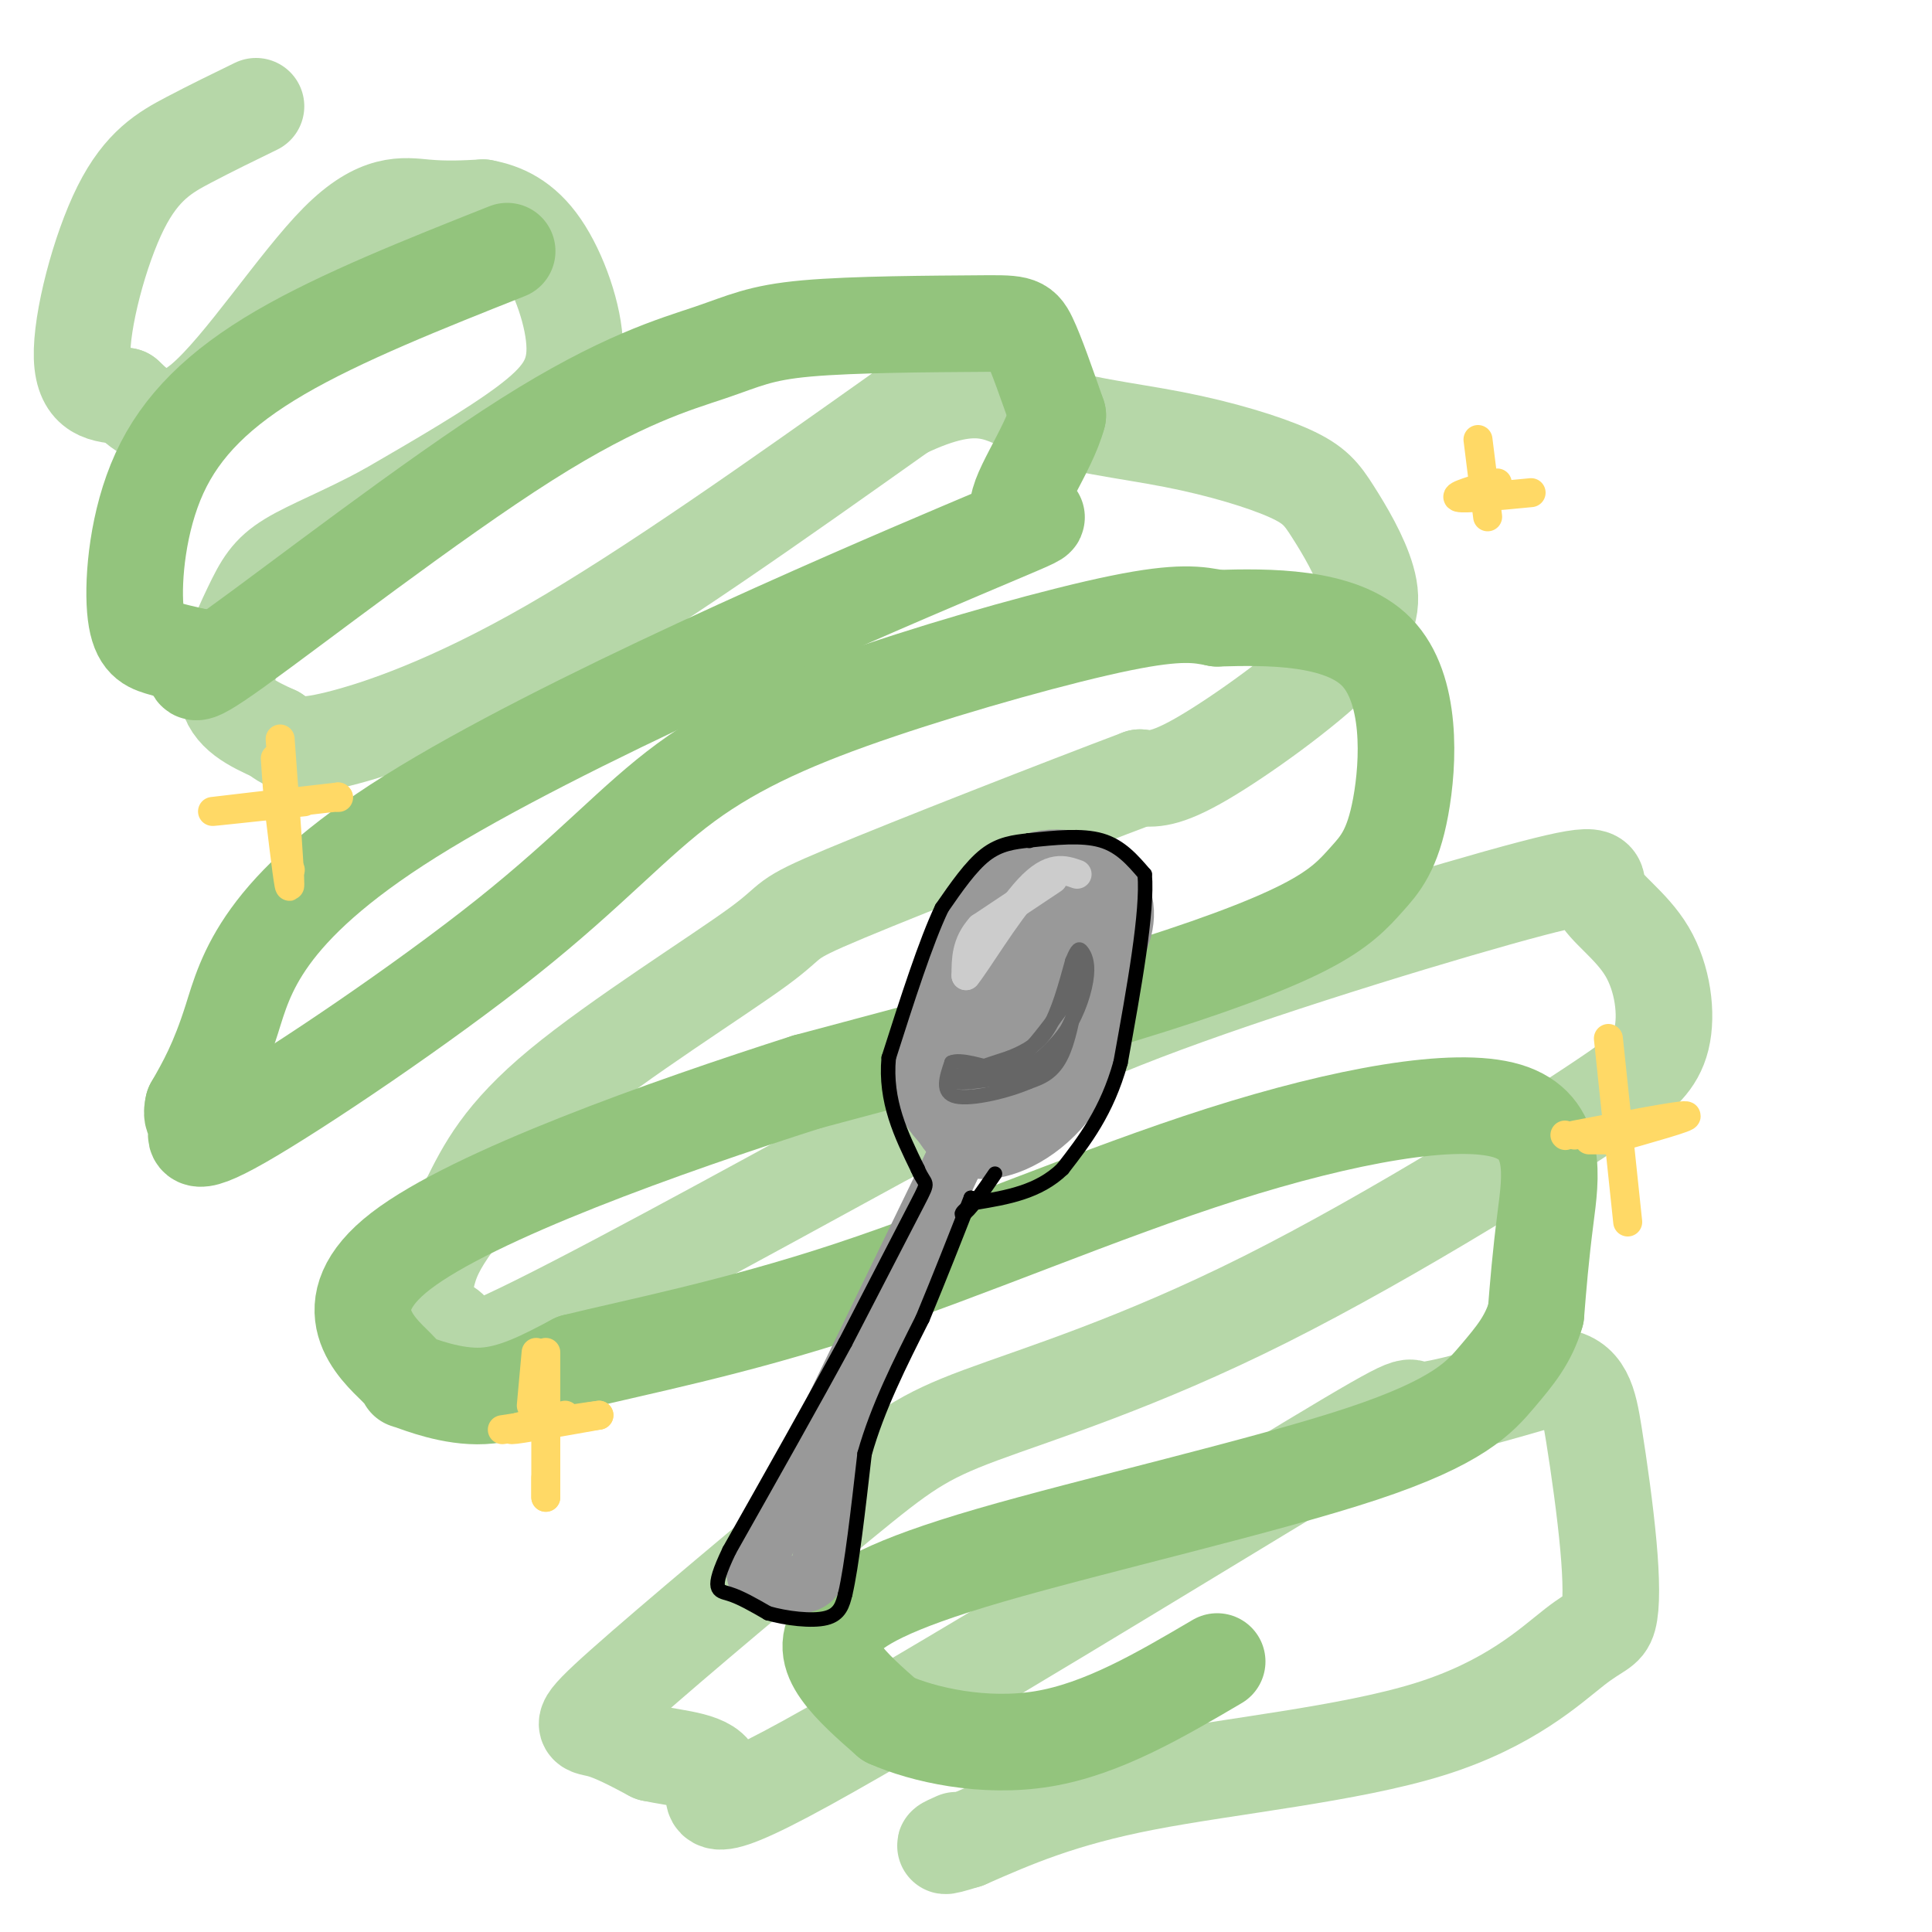 <svg viewBox='0 0 400 400' version='1.1' xmlns='http://www.w3.org/2000/svg' xmlns:xlink='http://www.w3.org/1999/xlink'><g fill='none' stroke='rgb(182,215,168)' stroke-width='20' stroke-linecap='round' stroke-linejoin='round'><path d='M53,22c-4.625,2.250 -9.250,4.500 -14,7c-4.750,2.500 -9.625,5.250 -14,14c-4.375,8.750 -8.250,23.500 -8,31c0.250,7.500 4.625,7.750 9,8'/><path d='M26,82c3.568,3.352 7.987,7.734 16,1c8.013,-6.734 19.619,-24.582 28,-33c8.381,-8.418 13.537,-7.405 18,-7c4.463,0.405 8.231,0.203 12,0'/><path d='M100,43c4.083,0.737 8.290,2.579 12,8c3.710,5.421 6.922,14.421 7,21c0.078,6.579 -2.978,10.737 -10,16c-7.022,5.263 -18.011,11.632 -29,18'/><path d='M80,106c-8.643,4.686 -15.750,7.400 -20,10c-4.250,2.600 -5.644,5.085 -8,10c-2.356,4.915 -5.673,12.262 -5,17c0.673,4.738 5.337,6.869 10,9'/><path d='M57,152c2.738,2.167 4.583,3.083 13,1c8.417,-2.083 23.405,-7.167 44,-19c20.595,-11.833 46.798,-30.417 73,-49'/><path d='M187,85c16.295,-7.852 20.532,-2.984 28,0c7.468,2.984 18.168,4.082 28,6c9.832,1.918 18.797,4.654 24,7c5.203,2.346 6.646,4.300 9,8c2.354,3.700 5.621,9.146 7,14c1.379,4.854 0.871,9.114 -6,16c-6.871,6.886 -20.106,16.396 -28,21c-7.894,4.604 -10.447,4.302 -13,4'/><path d='M236,161c-15.329,5.774 -47.150,18.207 -61,24c-13.850,5.793 -9.729,4.944 -18,11c-8.271,6.056 -28.935,19.016 -41,29c-12.065,9.984 -15.533,16.992 -19,24'/><path d='M97,249c-4.650,6.096 -6.774,9.335 -8,13c-1.226,3.665 -1.556,7.756 0,10c1.556,2.244 4.996,2.643 5,5c0.004,2.357 -3.427,6.674 11,0c14.427,-6.674 46.714,-24.337 79,-42'/><path d='M184,235c20.709,-11.174 32.980,-18.109 57,-27c24.020,-8.891 59.787,-19.739 76,-24c16.213,-4.261 12.872,-1.936 14,1c1.128,2.936 6.727,6.483 10,12c3.273,5.517 4.221,13.005 3,18c-1.221,4.995 -4.610,7.498 -8,10'/><path d='M336,225c-14.702,10.193 -47.456,30.675 -74,44c-26.544,13.325 -46.878,19.493 -59,24c-12.122,4.507 -16.033,7.352 -29,18c-12.967,10.648 -34.991,29.097 -45,38c-10.009,8.903 -8.003,8.258 -5,9c3.003,0.742 7.001,2.871 11,5'/><path d='M135,363c5.108,1.122 12.377,1.428 13,5c0.623,3.572 -5.400,10.411 19,-3c24.400,-13.411 79.223,-47.072 104,-62c24.777,-14.928 19.508,-11.122 23,-11c3.492,0.122 15.746,-3.439 28,-7'/><path d='M322,285c5.973,0.474 6.905,5.160 8,12c1.095,6.840 2.353,15.836 3,23c0.647,7.164 0.685,12.497 0,15c-0.685,2.503 -2.091,2.176 -7,6c-4.909,3.824 -13.322,11.799 -30,17c-16.678,5.201 -41.622,7.629 -59,11c-17.378,3.371 -27.189,7.686 -37,12'/><path d='M200,381c-6.500,2.000 -4.250,1.000 -2,0'/></g>
<g fill='none' stroke='rgb(147,196,125)' stroke-width='20' stroke-linecap='round' stroke-linejoin='round'><path d='M105,52c-17.212,6.833 -34.424,13.665 -47,21c-12.576,7.335 -20.515,15.172 -25,25c-4.485,9.828 -5.515,21.646 -5,28c0.515,6.354 2.576,7.244 5,8c2.424,0.756 5.212,1.378 8,2'/><path d='M41,136c-0.023,2.194 -4.081,6.679 8,-2c12.081,-8.679 40.302,-30.522 60,-43c19.698,-12.478 30.875,-15.589 38,-18c7.125,-2.411 10.198,-4.120 20,-5c9.802,-0.880 26.331,-0.929 35,-1c8.669,-0.071 9.477,-0.163 11,3c1.523,3.163 3.762,9.582 6,16'/><path d='M219,86c-1.856,7.249 -9.494,17.371 -8,20c1.494,2.629 12.122,-2.233 -12,8c-24.122,10.233 -82.994,35.563 -114,55c-31.006,19.437 -34.144,32.982 -37,42c-2.856,9.018 -5.428,13.509 -8,18'/><path d='M40,229c-0.792,3.255 1.229,2.392 1,4c-0.229,1.608 -2.709,5.687 9,-1c11.709,-6.687 37.607,-24.140 55,-38c17.393,-13.860 26.281,-24.127 37,-32c10.719,-7.873 23.271,-13.350 40,-19c16.729,-5.650 37.637,-11.471 50,-14c12.363,-2.529 16.182,-1.764 20,-1'/><path d='M252,128c10.179,-0.299 25.627,-0.546 33,7c7.373,7.546 6.672,22.887 5,32c-1.672,9.113 -4.314,11.999 -7,15c-2.686,3.001 -5.415,6.116 -13,10c-7.585,3.884 -20.024,8.538 -38,14c-17.976,5.462 -41.488,11.731 -65,18'/><path d='M167,224c-29.020,9.285 -69.069,23.499 -84,35c-14.931,11.501 -4.744,20.289 -1,24c3.744,3.711 1.047,2.345 3,3c1.953,0.655 8.558,3.330 15,3c6.442,-0.330 12.721,-3.665 19,-7'/><path d='M119,282c12.099,-3.004 32.847,-7.015 57,-15c24.153,-7.985 51.711,-19.944 77,-28c25.289,-8.056 48.309,-12.207 59,-9c10.691,3.207 9.055,13.774 8,22c-1.055,8.226 -1.527,14.113 -2,20'/><path d='M318,272c-1.542,5.357 -4.395,8.750 -8,13c-3.605,4.250 -7.960,9.357 -28,16c-20.040,6.643 -55.763,14.822 -77,21c-21.237,6.178 -27.987,10.356 -31,14c-3.013,3.644 -2.289,6.756 0,10c2.289,3.244 6.145,6.622 10,10'/><path d='M184,356c7.067,3.156 19.733,6.044 32,4c12.267,-2.044 24.133,-9.022 36,-16'/></g>
<g fill='none' stroke='rgb(255,217,102)' stroke-width='6' stroke-linecap='round' stroke-linejoin='round'><path d='M60,180c0.000,0.000 0.100,0.100 0.1,0.1'/><path d='M58,153c1.000,13.667 2.000,27.333 2,30c0.000,2.667 -1.000,-5.667 -2,-14'/><path d='M58,169c-0.500,-4.333 -0.750,-8.167 -1,-12'/><path d='M70,165c0.000,0.000 0.100,0.100 0.1,0.1'/><path d='M70,165c-12.417,1.417 -24.833,2.833 -26,3c-1.167,0.167 8.917,-0.917 19,-2'/><path d='M333,215c0.000,0.000 4.000,38.000 4,38'/><path d='M324,235c0.000,0.000 0.100,0.100 0.1,0.1'/><path d='M326,235c10.917,-2.083 21.833,-4.167 23,-4c1.167,0.167 -7.417,2.583 -16,5'/><path d='M333,236c0.000,0.000 -4.000,0.000 -4,0'/><path d='M110,291c0.000,0.000 1.000,-11.000 1,-11'/><path d='M113,280c0.000,0.000 0.000,30.000 0,30'/><path d='M113,310c0.000,0.000 0.000,-4.000 0,-4'/><path d='M117,293c-6.083,1.500 -12.167,3.000 -11,3c1.167,0.000 9.583,-1.500 18,-3'/><path d='M124,293c-0.333,0.000 -10.167,1.500 -20,3'/><path d='M306,91c0.000,0.000 2.000,16.000 2,16'/><path d='M317,102c-6.917,0.667 -13.833,1.333 -15,1c-1.167,-0.333 3.417,-1.667 8,-3'/></g>
<g fill='none' stroke='rgb(153,153,153)' stroke-width='20' stroke-linecap='round' stroke-linejoin='round'><path d='M205,209c-0.423,-3.411 -0.845,-6.821 1,-10c1.845,-3.179 5.958,-6.125 9,-7c3.042,-0.875 5.012,0.321 6,2c0.988,1.679 0.994,3.839 1,6'/><path d='M222,200c-1.663,5.560 -6.322,16.459 -9,22c-2.678,5.541 -3.375,5.722 -6,4c-2.625,-1.722 -7.179,-5.349 -9,-9c-1.821,-3.651 -0.911,-7.325 0,-11'/><path d='M198,206c0.826,-4.234 2.892,-9.321 6,-14c3.108,-4.679 7.260,-8.952 12,-10c4.740,-1.048 10.069,1.129 12,4c1.931,2.871 0.466,6.435 -1,10'/><path d='M227,196c-0.929,6.667 -2.750,18.333 -7,26c-4.250,7.667 -10.929,11.333 -15,12c-4.071,0.667 -5.536,-1.667 -7,-4'/><path d='M198,230c-2.156,-2.000 -4.044,-5.000 -3,-11c1.044,-6.000 5.022,-15.000 9,-24'/><path d='M207,207c0.000,0.000 0.000,2.000 0,2'/></g>
<g fill='none' stroke='rgb(153,153,153)' stroke-width='12' stroke-linecap='round' stroke-linejoin='round'><path d='M205,225c0.000,0.000 -33.000,68.000 -33,68'/><path d='M172,293c-8.556,17.067 -13.444,25.733 -15,30c-1.556,4.267 0.222,4.133 2,4'/><path d='M159,327c1.679,0.952 4.875,1.333 7,1c2.125,-0.333 3.179,-1.381 4,-5c0.821,-3.619 1.411,-9.810 2,-16'/><path d='M172,307c2.667,-9.333 8.333,-24.667 14,-40'/><path d='M186,267c4.667,-12.000 9.333,-22.000 14,-32'/><path d='M200,235c3.833,-9.333 6.417,-16.667 9,-24'/></g>
<g fill='none' stroke='rgb(204,204,204)' stroke-width='6' stroke-linecap='round' stroke-linejoin='round'><path d='M218,182c0.000,0.000 -15.000,10.000 -15,10'/><path d='M203,192c-3.000,3.333 -3.000,6.667 -3,10'/><path d='M200,202c1.978,-2.311 8.422,-13.089 13,-18c4.578,-4.911 7.289,-3.956 10,-3'/></g>
<g fill='none' stroke='rgb(102,102,102)' stroke-width='3' stroke-linecap='round' stroke-linejoin='round'><path d='M224,199c0.000,0.000 0.100,0.100 0.1,0.1'/><path d='M224,199c0.000,0.000 0.100,0.100 0.1,0.1'/><path d='M224,199c-1.083,7.417 -2.167,14.833 -4,19c-1.833,4.167 -4.417,5.083 -7,6'/><path d='M213,224c-4.378,1.911 -11.822,3.689 -15,3c-3.178,-0.689 -2.089,-3.844 -1,-7'/><path d='M197,220c1.667,-0.833 6.333,0.583 11,2'/><path d='M208,222c4.500,-2.833 10.250,-10.917 16,-19'/><path d='M224,203c1.845,-0.619 -1.542,7.333 -4,12c-2.458,4.667 -3.988,6.048 -7,7c-3.012,0.952 -7.506,1.476 -12,2'/><path d='M201,224c-3.022,0.267 -4.578,-0.067 -3,-1c1.578,-0.933 6.289,-2.467 11,-4'/><path d='M209,219c3.267,-1.333 5.933,-2.667 8,-6c2.067,-3.333 3.533,-8.667 5,-14'/><path d='M222,199c1.131,-2.775 1.458,-2.713 2,-2c0.542,0.713 1.300,2.077 1,5c-0.300,2.923 -1.657,7.407 -4,11c-2.343,3.593 -5.671,6.297 -9,9'/><path d='M212,222c-0.667,1.000 2.167,-1.000 5,-3'/></g>
<g fill='none' stroke='rgb(0,0,0)' stroke-width='3' stroke-linecap='round' stroke-linejoin='round'><path d='M213,174c-3.000,0.333 -6.000,0.667 -9,3c-3.000,2.333 -6.000,6.667 -9,11'/><path d='M195,188c-3.333,7.000 -7.167,19.000 -11,31'/><path d='M184,219c-0.833,9.000 2.583,16.000 6,23'/><path d='M190,242c1.600,3.844 2.600,1.956 0,7c-2.600,5.044 -8.800,17.022 -15,29'/><path d='M175,278c-6.500,12.000 -15.250,27.500 -24,43'/><path d='M151,321c-4.089,8.511 -2.311,8.289 0,9c2.311,0.711 5.156,2.356 8,4'/><path d='M159,334c3.733,1.067 9.067,1.733 12,1c2.933,-0.733 3.467,-2.867 4,-5'/><path d='M175,330c1.333,-5.667 2.667,-17.333 4,-29'/><path d='M179,301c2.667,-9.500 7.333,-18.750 12,-28'/><path d='M191,273c3.667,-8.833 6.833,-16.917 10,-25'/><path d='M201,248c0.000,0.000 0.100,0.100 0.1,0.1'/><path d='M213,174c0.000,0.000 0.100,0.100 0.1,0.1'/><path d='M213,174c5.500,-0.583 11.000,-1.167 15,0c4.000,1.167 6.500,4.083 9,7'/><path d='M237,181c0.667,7.667 -2.167,23.333 -5,39'/><path d='M232,220c-2.833,10.167 -7.417,16.083 -12,22'/><path d='M220,242c-5.000,4.833 -11.500,5.917 -18,7'/><path d='M202,249c-3.511,1.889 -3.289,3.111 -2,2c1.289,-1.111 3.644,-4.556 6,-8'/></g>
</svg>
